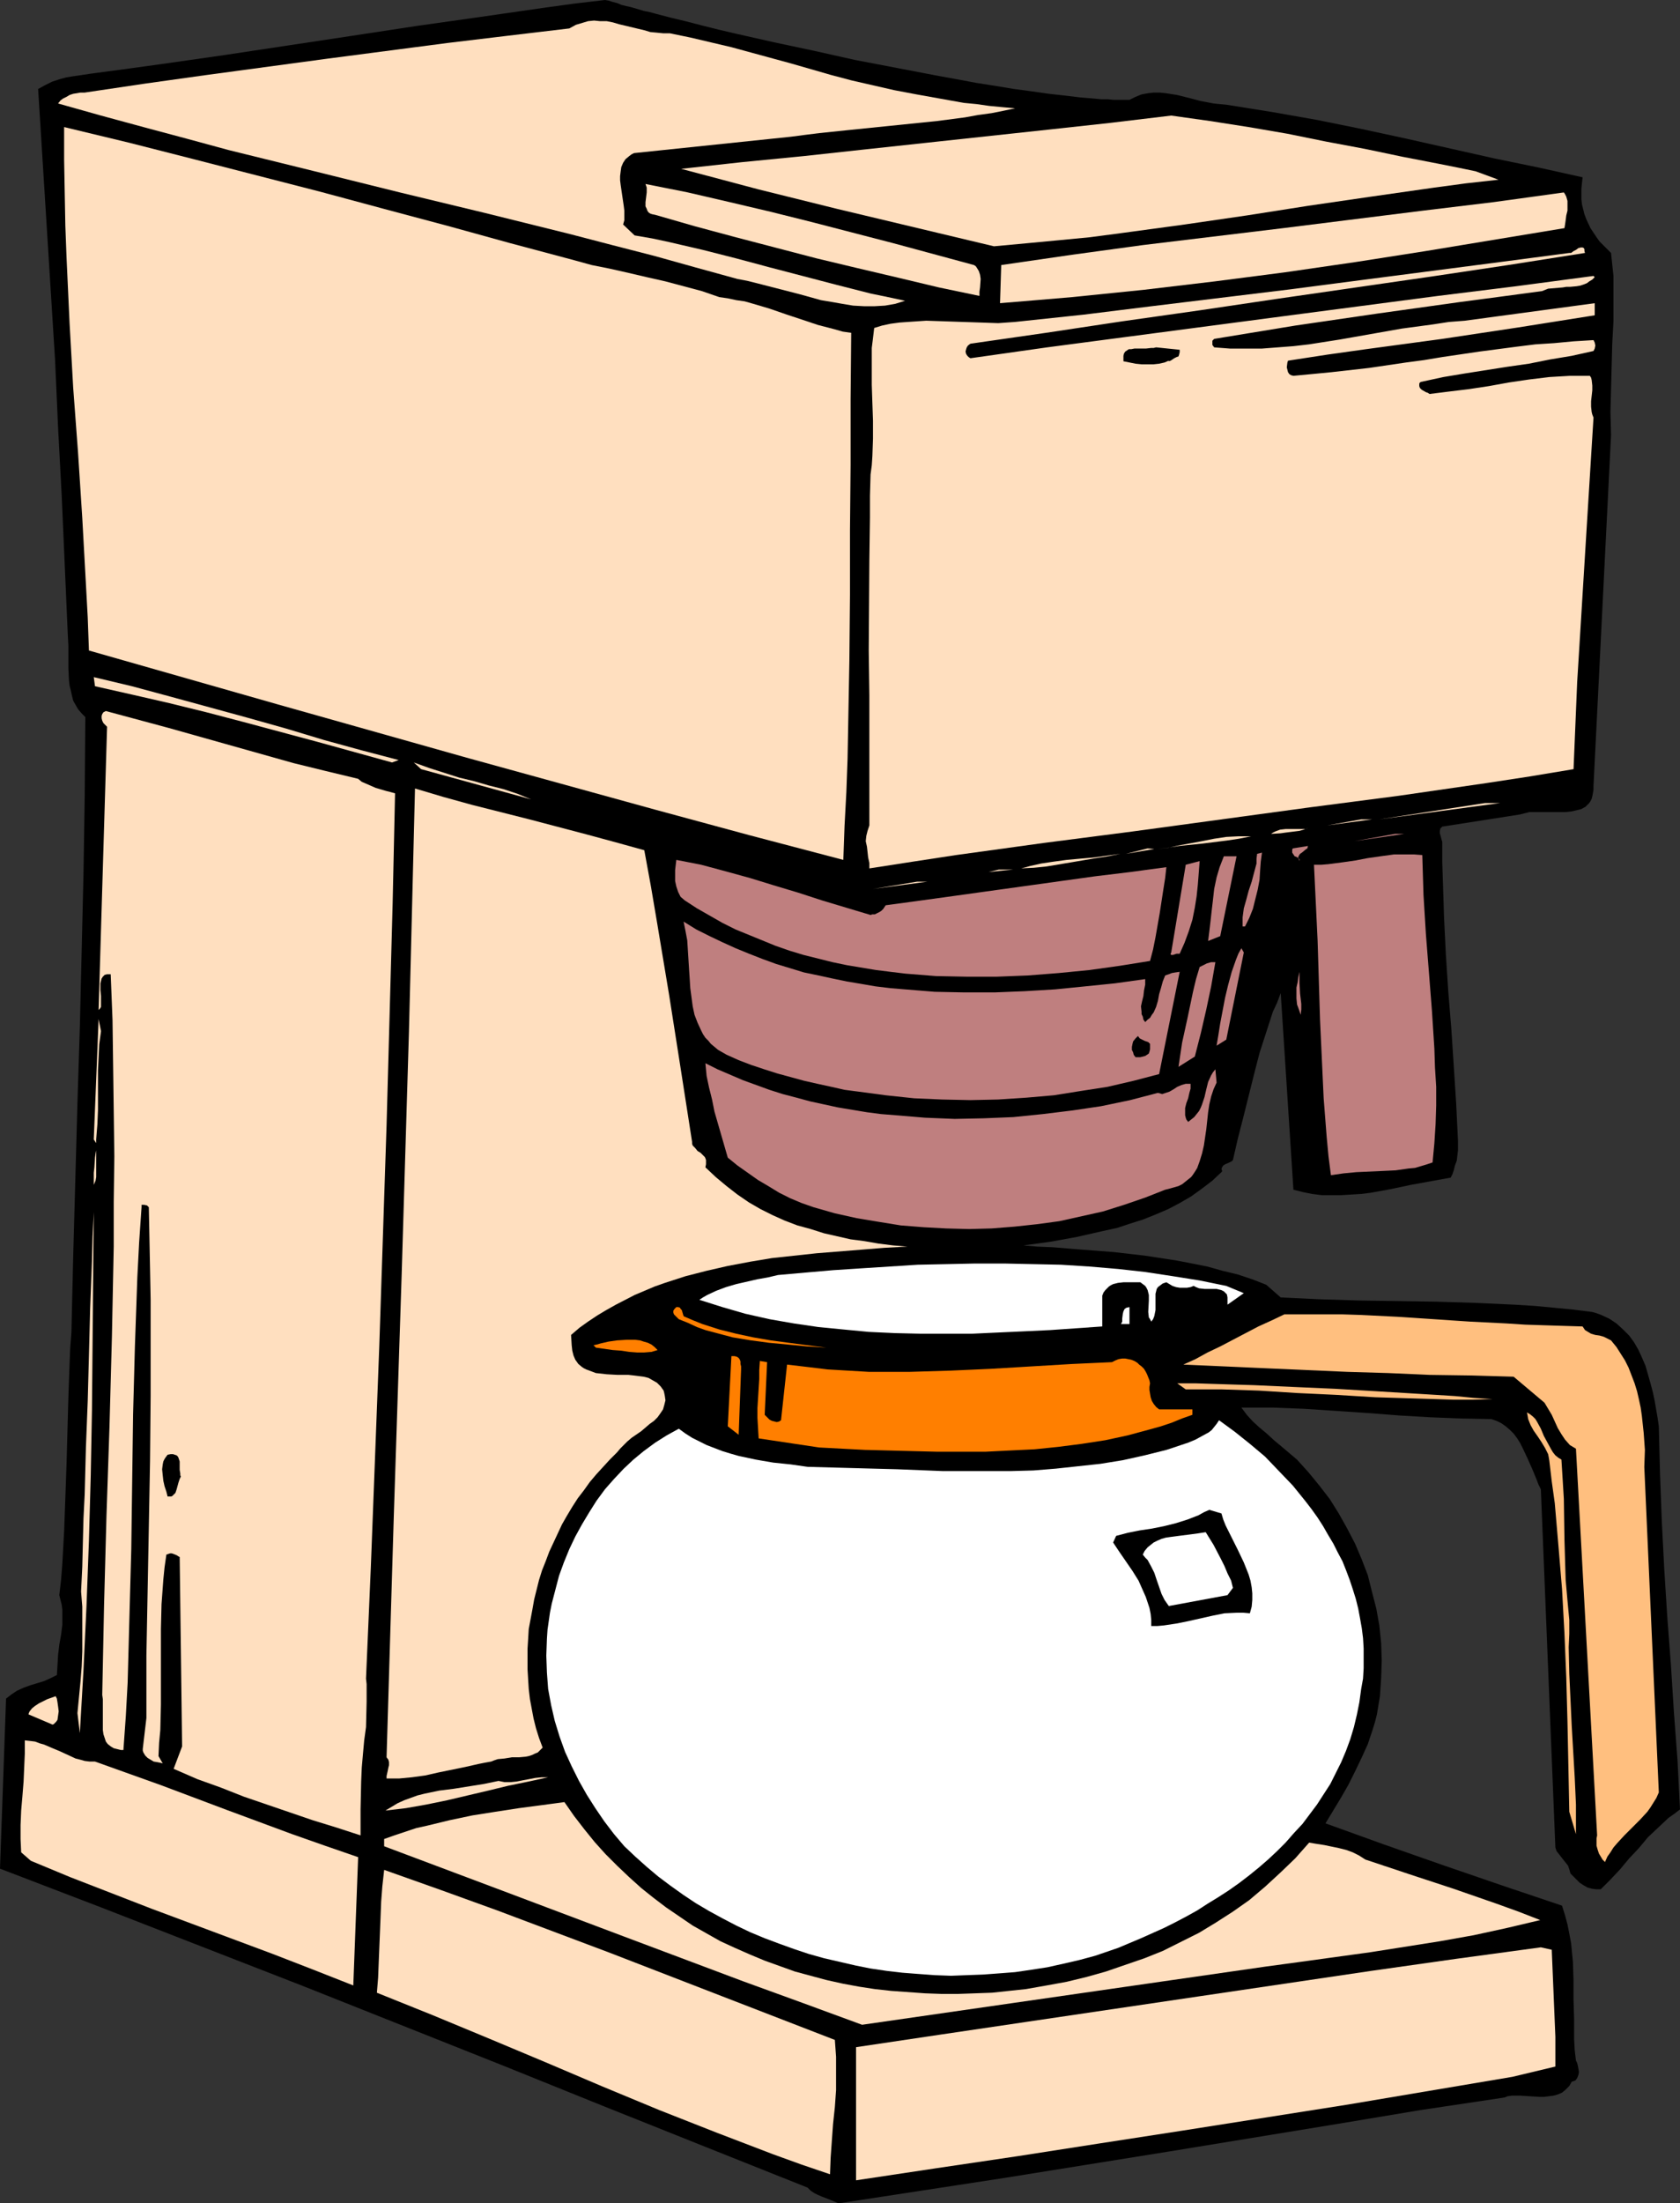 <?xml version="1.0" encoding="UTF-8" standalone="no"?>
<svg
   version="1.0"
   width="118.742mm"
   height="155.668mm"
   id="svg57"
   sodipodi:docname="Coffee Maker 23.wmf"
   xmlns:inkscape="http://www.inkscape.org/namespaces/inkscape"
   xmlns:sodipodi="http://sodipodi.sourceforge.net/DTD/sodipodi-0.dtd"
   xmlns="http://www.w3.org/2000/svg"
   xmlns:svg="http://www.w3.org/2000/svg">
  <rect width="100%" height="100%" fill="#333333" stroke="none"/>
  <sodipodi:namedview
     id="namedview57"
     pagecolor="#ffffff"
     bordercolor="#000000"
     borderopacity="0.25"
     inkscape:showpageshadow="2"
     inkscape:pageopacity="0.0"
     inkscape:pagecheckerboard="0"
     inkscape:deskcolor="#d1d1d1"
     inkscape:document-units="mm" />
  <defs
     id="defs1">
    <pattern
       id="WMFhbasepattern"
       patternUnits="userSpaceOnUse"
       width="6"
       height="6"
       x="0"
       y="0" />
  </defs>
  <path
     style="fill:#000000;fill-opacity:1;fill-rule:evenodd;stroke:none"
     d="m 301.724,26.663 1.616,-0.808 1.616,-0.646 1.778,-0.323 1.454,-0.162 h 1.616 l 1.616,0.162 3.071,0.485 3.232,0.808 3.071,0.808 3.394,0.646 1.616,0.162 1.778,0.162 12.121,1.939 11.959,2.101 11.959,2.424 11.959,2.585 23.757,5.333 11.797,2.424 11.636,2.585 -0.162,1.454 -0.162,1.616 v 1.293 1.454 l 0.162,1.454 0.323,1.293 0.323,1.293 0.485,1.293 1.131,2.424 1.616,2.424 0.808,1.131 0.97,0.97 2.101,2.101 0.323,3.07 0.323,3.07 v 5.979 6.14 l -0.323,5.979 -0.323,12.119 -0.162,6.14 0.162,6.14 -4.687,93.723 v 0.97 l -0.162,0.97 -0.162,0.808 -0.162,0.646 -0.323,0.646 -0.323,0.485 -0.485,0.485 -0.485,0.485 -1.131,0.646 -1.293,0.323 -1.454,0.323 -1.454,0.162 h -3.394 -1.616 -3.232 -1.454 l -1.293,0.323 -1.293,0.323 -20.686,3.232 -0.162,0.162 -0.323,0.323 -0.162,0.646 v 0.646 l 0.323,1.131 0.162,0.646 0.162,0.485 v 0.485 4.848 l 0.162,5.009 0.323,10.019 0.485,9.857 0.646,9.857 0.808,9.857 0.646,9.857 0.646,10.019 0.485,10.019 v 1.293 1.293 l -0.323,2.747 -0.485,1.293 -0.323,1.293 -0.323,0.97 -0.485,0.97 -5.333,0.97 -5.333,0.97 -5.333,1.131 -5.333,0.97 -2.586,0.323 -2.747,0.162 -2.586,0.162 h -2.586 -2.586 l -2.586,-0.323 -2.424,-0.485 -2.586,-0.646 -3.394,-52.517 -0.97,2.585 -1.131,2.424 -1.778,5.494 -1.778,5.494 -1.454,5.656 -2.909,11.635 -1.454,5.656 -1.293,5.656 -0.323,0.323 -0.646,0.323 -1.131,0.485 -0.485,0.323 -0.323,0.485 -0.162,0.485 0.162,0.323 v 0.323 l -2.586,2.424 -2.747,2.101 -2.909,2.101 -3.071,1.778 -3.071,1.616 -3.394,1.454 -3.232,1.293 -3.555,1.131 -3.394,1.131 -3.717,0.808 -3.555,0.808 -3.555,0.808 -7.111,1.293 -7.111,0.97 3.717,0.323 4.04,0.162 1.939,0.162 1.939,0.162 4.04,0.323 8.404,0.646 8.404,0.97 4.202,0.646 4.202,0.646 4.202,0.808 4.04,0.808 4.04,1.131 4.04,0.97 3.879,1.293 3.717,1.454 3.879,3.393 10.343,0.485 10.343,0.323 21.009,0.323 10.505,0.323 10.505,0.485 5.171,0.323 5.171,0.485 5.01,0.485 5.171,0.646 1.131,0.323 1.293,0.485 2.101,0.97 1.939,1.293 1.778,1.616 1.616,1.616 1.293,1.778 1.131,1.939 0.97,2.101 0.97,2.262 0.646,2.262 0.646,2.262 0.646,2.424 0.485,2.262 0.808,4.686 0.323,2.262 0.323,12.766 0.485,12.766 0.646,12.604 0.808,12.766 0.97,12.766 0.808,12.766 0.97,12.927 0.646,12.927 -1.454,1.131 -1.616,1.131 -2.747,2.585 -2.747,2.585 -2.424,2.909 -2.586,2.747 -2.424,2.909 -2.586,2.747 -2.586,2.585 h -1.293 l -1.131,-0.162 -1.131,-0.323 -1.131,-0.646 -0.97,-0.646 -0.808,-0.808 -1.616,-1.616 -0.323,-1.131 -0.323,-0.97 -0.646,-0.808 -0.646,-0.808 -1.131,-1.454 -0.646,-0.808 -0.323,-0.97 -3.879,-95.662 -0.646,-1.293 -0.485,-1.293 -1.131,-2.747 -0.646,-1.454 -0.646,-1.454 -1.293,-2.747 -0.646,-1.293 -0.808,-1.293 -0.97,-1.293 -0.97,-0.97 -1.131,-0.97 -1.131,-0.808 -1.293,-0.646 -1.454,-0.485 -8.08,-0.162 -8.242,-0.323 -8.242,-0.485 -8.404,-0.646 -16.969,-1.131 -8.404,-0.323 h -8.404 l 1.454,1.939 1.616,1.778 1.778,1.616 1.939,1.616 1.939,1.778 1.939,1.616 2.101,1.778 2.101,1.778 3.071,3.393 2.909,3.555 2.747,3.555 2.424,3.878 2.263,4.04 2.101,4.04 1.778,4.201 1.616,4.201 1.131,4.525 1.131,4.363 0.808,4.525 0.485,4.686 0.162,4.686 -0.162,4.686 -0.323,4.848 -0.808,4.848 -0.485,1.939 -0.646,2.101 -1.293,3.878 -1.616,3.555 -1.778,3.717 -1.778,3.555 -1.939,3.393 -4.202,6.948 15.676,5.656 15.676,5.494 15.999,5.494 15.838,5.333 0.808,2.585 0.646,2.424 0.485,2.424 0.485,2.585 0.485,5.009 0.162,5.009 v 5.009 l 0.162,5.333 v 5.333 l 0.162,2.909 0.323,2.747 0.323,0.646 0.162,0.646 0.162,0.808 0.162,0.97 -0.162,0.808 -0.323,0.808 -0.485,0.646 -0.485,0.162 -0.485,0.162 -0.646,1.131 -0.97,0.97 -0.97,0.808 -1.131,0.485 -1.131,0.323 -1.293,0.162 -1.293,0.162 h -1.131 l -2.586,-0.162 -2.586,-0.162 h -1.131 -1.131 l -1.131,0.162 -0.808,0.323 -22.625,3.393 -22.302,3.717 -44.443,7.272 -44.281,7.11 -22.14,3.393 -22.14,3.393 -2.263,-0.97 -2.101,-0.808 -1.131,-0.485 -0.97,-0.485 -0.97,-0.646 -0.808,-0.808 -27.15,-10.827 L 161.448,562.499 134.62,551.672 107.793,541.007 80.966,530.342 53.977,519.839 26.989,509.335 0,498.993 l 1.616,-45.407 1.454,-1.131 1.454,-0.97 1.778,-0.808 1.778,-0.646 3.717,-1.131 1.778,-0.808 1.616,-0.808 0.162,-2.585 0.162,-2.747 0.323,-2.747 0.485,-2.747 0.323,-2.585 v -2.747 -1.293 l -0.162,-1.293 -0.323,-1.293 -0.323,-1.293 0.485,-4.201 0.323,-4.201 0.485,-8.726 0.323,-8.888 0.323,-9.049 0.485,-17.775 0.323,-8.888 0.162,-4.201 0.323,-4.201 0.485,-20.522 1.131,-40.883 0.646,-20.36 0.485,-20.36 0.485,-20.522 0.323,-20.684 0.162,-21.007 -0.97,-0.97 -0.97,-1.131 -0.646,-1.131 -0.646,-1.131 -0.323,-1.293 -0.323,-1.454 -0.323,-1.293 -0.162,-1.454 -0.162,-3.07 v -3.07 -3.07 l -0.162,-3.07 -0.808,-18.421 -0.808,-18.421 -0.97,-18.26 -0.808,-18.098 -2.263,-36.196 -2.263,-36.196 1.778,-0.97 1.939,-0.97 1.939,-0.646 1.778,-0.485 1.939,-0.323 2.263,-0.323 2.101,-0.323 2.424,-0.323 8.404,-1.131 L 42.988,17.129 59.957,14.705 94.218,9.534 111.187,6.948 128.318,4.525 145.125,2.101 153.367,0.97 161.609,0 l 0.97,0.162 0.97,0.323 1.293,0.323 1.131,0.485 1.293,0.323 1.454,0.323 1.616,0.485 1.616,0.485 1.616,0.323 1.778,0.485 3.717,0.97 4.04,0.97 4.363,1.131 4.525,1.131 4.848,1.131 5.01,1.131 5.01,1.131 5.333,1.131 5.333,1.131 10.828,2.424 10.989,2.101 10.989,2.101 5.333,0.97 5.171,0.97 5.171,0.808 4.848,0.808 4.848,0.646 4.525,0.646 4.363,0.485 4.04,0.485 3.879,0.323 1.616,0.162 h 1.778 l 1.616,0.162 z"
     id="path1" />
  <path
     style="fill:#ffdfbf;fill-opacity:1;fill-rule:evenodd;stroke:none"
     d="m 271.18,28.925 -3.071,0.646 -3.232,0.646 -3.555,0.485 -3.555,0.646 -3.717,0.485 -3.717,0.485 -7.919,0.808 -7.919,0.808 -7.919,0.808 -7.757,0.808 -3.879,0.485 -3.717,0.485 -41.857,4.363 -0.646,0.323 -0.646,0.485 -0.97,0.808 -0.646,0.97 -0.485,1.131 -0.162,1.131 -0.162,1.293 v 1.131 l 0.162,1.293 0.808,5.494 0.162,1.293 v 1.293 1.293 l -0.323,1.131 3.071,2.909 4.687,0.808 4.525,0.97 9.05,2.101 8.889,2.262 9.05,2.424 17.939,4.686 8.889,2.262 4.687,0.97 4.525,0.97 -2.586,0.808 -2.747,0.485 -2.747,0.162 h -2.909 l -2.909,-0.162 -2.909,-0.485 -2.747,-0.485 -2.909,-0.485 -5.818,-1.616 -5.656,-1.454 -5.656,-1.454 -2.586,-0.646 -2.586,-0.485 -11.151,-3.07 -10.989,-3.07 -11.313,-2.909 -11.151,-2.909 -22.787,-5.656 -22.787,-5.494 -22.787,-5.656 L 61.088,40.075 49.776,37.004 38.301,33.934 26.989,30.864 15.514,27.632 l 0.646,-0.808 0.646,-0.485 0.97,-0.485 0.808,-0.485 0.97,-0.323 0.97,-0.162 0.97,-0.162 h 1.131 l 16.323,-2.424 16.161,-2.262 32.322,-4.363 32.16,-4.201 16.161,-1.939 16.323,-1.939 1.778,-0.97 1.616,-0.485 1.616,-0.485 1.616,-0.162 1.616,0.162 h 1.778 l 1.616,0.323 1.616,0.485 3.394,0.808 3.394,0.808 1.616,0.485 1.778,0.162 1.616,0.162 h 1.778 l 5.495,1.131 5.495,1.293 5.495,1.293 5.333,1.454 10.666,2.909 10.666,3.07 5.495,1.454 5.656,1.293 5.656,1.293 5.98,1.131 6.303,1.131 6.303,1.131 3.394,0.323 3.394,0.485 3.394,0.323 z"
     id="path2" />
  <path
     style="fill:#ffdfbf;fill-opacity:1;fill-rule:evenodd;stroke:none"
     d="m 394.165,45.73 6.141,2.262 -8.727,0.97 -8.404,1.131 -16.969,2.424 -16.646,2.424 -8.242,1.293 -8.242,1.293 -16.646,2.424 -16.646,2.262 -8.565,1.131 -8.404,0.808 -8.565,0.808 -8.727,0.808 -21.009,-5.009 -21.009,-5.009 -20.848,-5.171 -10.343,-2.747 -10.343,-2.747 16.161,-1.778 16.484,-1.616 16.323,-1.778 16.484,-1.778 32.968,-3.555 16.323,-1.778 16.161,-1.939 10.343,1.454 10.343,1.616 10.343,1.778 10.343,2.101 10.343,1.939 10.02,2.101 5.01,0.97 5.01,0.97 4.848,0.97 z"
     id="path3" />
  <path
     style="fill:#ffdfbf;fill-opacity:1;fill-rule:evenodd;stroke:none"
     d="m 153.367,69.484 4.687,1.293 4.848,0.97 5.01,1.131 4.848,1.131 5.01,1.131 4.848,1.293 4.848,1.293 4.687,1.616 2.263,0.323 2.263,0.485 2.263,0.323 2.263,0.646 4.363,1.293 4.202,1.454 4.363,1.454 4.363,1.454 4.363,1.131 2.263,0.646 2.263,0.323 -0.162,17.775 v 17.452 l -0.162,17.452 v 17.29 l -0.162,17.452 -0.323,17.613 -0.162,8.726 -0.323,8.888 -0.485,9.049 -0.323,9.049 -25.211,-6.625 -25.049,-6.787 -25.211,-6.948 -25.211,-6.948 L 74.179,188.092 23.757,173.71 23.433,164.823 22.949,155.935 21.979,138.322 20.848,120.87 19.555,103.58 18.585,86.29 17.777,68.838 17.454,60.273 17.292,51.548 17.131,42.66 v -8.726 l 17.454,4.201 17.131,4.363 16.969,4.363 16.969,4.363 16.807,4.525 16.969,4.525 16.969,4.686 z"
     id="path4" />
  <path
     style="fill:#ffdfbf;fill-opacity:1;fill-rule:evenodd;stroke:none"
     d="m 260.191,70.777 0.485,0.323 0.323,0.485 0.485,0.808 0.323,0.97 0.162,1.131 -0.162,2.262 -0.162,1.131 v 1.131 l -10.828,-2.262 -10.828,-2.585 -10.989,-2.585 -10.828,-2.585 -21.656,-5.656 -10.828,-2.909 -10.666,-3.07 -0.808,-0.162 -0.485,-0.162 -0.485,-0.323 -0.323,-0.485 -0.162,-0.485 -0.323,-0.646 v -1.131 l 0.323,-2.585 v -1.293 l -0.162,-0.485 -0.162,-0.485 11.313,2.262 11.151,2.585 10.989,2.585 10.989,2.747 21.817,5.656 z"
     id="path5" />
  <path
     style="fill:#ffdfbf;fill-opacity:1;fill-rule:evenodd;stroke:none"
     d="m 417.922,60.92 -18.585,3.07 -18.585,3.07 -18.585,2.909 -18.908,2.747 -18.747,2.424 -19.07,2.262 -9.535,0.97 -9.535,0.97 -9.535,0.808 -9.697,0.808 0.323,-10.18 18.908,-2.747 18.908,-2.585 18.747,-2.262 18.747,-2.262 37.493,-4.686 18.747,-2.262 18.747,-2.585 0.323,0.485 0.323,0.646 0.323,1.131 v 1.293 1.293 l -0.323,1.293 -0.162,1.293 -0.162,1.131 z"
     id="path6" />
  <path
     style="fill:#ffdfbf;fill-opacity:1;fill-rule:evenodd;stroke:none"
     d="m 423.416,67.545 -20.524,3.232 -20.524,3.07 -41.372,5.979 -20.686,3.07 -20.524,2.909 -20.363,3.07 -20.201,2.909 -0.646,0.485 -0.323,0.485 -0.162,0.485 -0.162,0.646 0.162,0.646 0.323,0.485 0.323,0.323 0.485,0.323 20.524,-2.909 20.848,-2.747 41.695,-5.494 41.857,-5.494 20.848,-2.585 20.686,-2.747 0.323,0.323 -0.646,0.646 -0.808,0.485 -0.646,0.485 -0.808,0.323 -0.97,0.323 -0.97,0.162 -1.778,0.162 h -0.97 l -0.97,0.162 -1.939,0.162 -1.939,0.162 -0.808,0.323 -0.808,0.323 -10.828,1.454 -10.989,1.454 -21.979,3.07 -22.14,3.232 -10.828,1.778 -10.828,1.778 -0.162,0.162 -0.323,0.323 v 0.485 0.646 l 0.485,0.646 4.202,0.323 h 4.363 4.202 l 4.202,-0.323 4.202,-0.323 4.202,-0.485 8.242,-1.293 8.242,-1.454 8.242,-1.454 8.404,-1.131 4.202,-0.646 4.202,-0.323 34.746,-4.686 v 3.232 l -10.181,1.616 -10.181,1.616 -20.363,3.07 -20.363,2.747 -10.343,1.454 -10.505,1.616 -0.162,0.485 -0.162,1.293 0.162,0.646 0.162,0.646 0.323,0.485 0.485,0.323 0.646,0.162 5.171,-0.485 5.01,-0.485 10.02,-1.131 9.858,-1.454 4.848,-0.646 4.848,-0.808 9.858,-1.454 9.858,-1.293 5.171,-0.646 5.01,-0.323 5.171,-0.485 5.333,-0.323 0.162,0.323 0.162,0.323 0.162,0.808 -0.162,0.808 -0.162,0.323 -0.162,0.323 -5.818,1.293 -5.818,0.97 -5.656,1.131 -5.656,0.808 -11.313,1.778 -5.818,0.97 -5.98,1.293 -0.323,0.162 -0.162,0.323 v 0.646 l 0.162,0.485 0.485,0.485 1.131,0.646 0.485,0.162 0.485,0.323 5.171,-0.646 5.333,-0.646 5.333,-0.808 5.333,-0.97 5.495,-0.808 5.333,-0.646 5.495,-0.323 h 2.586 2.747 l 0.323,0.485 0.162,0.646 0.162,1.454 v 1.293 l -0.162,1.454 -0.162,1.454 v 1.454 l 0.162,1.454 0.162,0.646 0.323,0.808 -1.454,23.431 -1.454,23.592 -1.454,23.592 -0.485,11.635 -0.485,11.635 -11.636,1.939 -11.636,1.778 -23.433,3.393 -23.595,3.07 -47.513,6.464 -23.757,3.07 -23.433,3.232 -11.636,1.778 -11.474,1.778 v -1.454 l -0.323,-1.454 -0.323,-2.909 -0.323,-1.454 0.162,-1.454 0.323,-1.293 0.485,-1.454 V 209.099 197.626 185.668 l -0.162,-11.958 0.162,-23.915 0.162,-11.635 v -5.817 l 0.162,-5.656 0.323,-2.424 0.162,-2.424 0.162,-4.686 v -4.848 l -0.162,-4.686 -0.162,-4.848 v -4.848 -5.009 l 0.323,-2.585 0.323,-2.747 2.101,-0.646 2.263,-0.485 2.424,-0.323 2.263,-0.162 2.424,-0.162 2.424,-0.162 4.848,0.162 4.848,0.162 4.848,0.162 4.687,0.162 2.263,-0.162 2.263,-0.162 18.262,-1.939 18.262,-2.262 18.585,-2.262 18.585,-2.262 18.585,-2.424 37.332,-4.848 18.423,-2.424 h 0.485 l 0.646,-0.485 0.323,-0.162 0.323,-0.162 0.646,-0.485 0.646,-0.162 h 0.162 0.323 l 0.323,0.162 0.162,0.323 v 0.485 z"
     id="path7" />
  <path
     style="fill:#000000;fill-opacity:1;fill-rule:evenodd;stroke:none"
     d="m 315.138,93.4 v 0.323 0.323 l -0.162,0.646 -0.162,0.485 -0.485,0.162 -0.646,0.323 -0.485,0.323 -0.485,0.323 -0.485,0.162 v -0.162 l -1.131,0.485 -1.454,0.323 -1.454,0.162 h -1.454 -1.778 l -1.616,-0.162 -1.616,-0.323 -1.616,-0.323 v -0.808 -0.646 l 0.162,-0.646 0.323,-0.485 0.485,-0.323 0.485,-0.323 h 0.646 l 0.808,-0.162 h 1.616 1.454 l 1.454,-0.162 h 0.646 l 0.646,-0.162 z"
     id="path8" />
  <path
     style="fill:#ffdfbf;fill-opacity:1;fill-rule:evenodd;stroke:none"
     d="m 106.501,202.958 -1.778,0.646 -19.878,-5.494 -19.878,-5.333 -9.858,-2.585 -9.858,-2.424 -9.858,-2.262 -10.02,-2.262 -0.323,-2.424 10.181,2.424 10.181,2.747 20.686,5.656 10.343,2.909 10.181,3.07 10.02,2.747 z"
     id="path9" />
  <path
     style="fill:#ffdfbf;fill-opacity:1;fill-rule:evenodd;stroke:none"
     d="m 95.673,207.968 0.97,0.808 1.131,0.485 2.586,1.131 2.747,0.808 1.293,0.323 1.131,0.323 -0.646,29.571 -0.808,29.571 -0.808,29.41 -0.97,29.41 -0.97,29.41 -1.131,29.571 -1.131,29.571 -1.293,29.894 0.162,1.454 v 1.616 3.07 l -0.162,6.787 -0.485,3.555 -0.323,3.555 -0.323,3.717 -0.162,3.717 -0.162,7.433 v 6.948 l -6.464,-2.101 -6.303,-1.939 -12.282,-4.201 -6.141,-2.101 -6.141,-2.424 -6.303,-2.262 -6.303,-2.747 2.263,-5.979 -0.646,-50.578 -0.323,-0.162 -0.485,-0.323 -0.808,-0.323 -0.485,-0.162 h -0.485 l -0.485,0.162 -0.485,0.162 -0.485,3.393 -0.323,3.232 -0.485,6.625 -0.162,6.625 v 20.199 l -0.162,6.787 -0.323,3.393 -0.162,3.555 1.131,1.939 -0.646,-0.162 -0.808,-0.162 -0.97,-0.162 -0.808,-0.485 -0.808,-0.485 -0.646,-0.646 -0.485,-0.808 -0.162,-0.485 v -0.485 l 0.97,-8.241 v -8.403 -8.241 l 0.162,-8.564 0.162,-8.564 0.323,-17.29 0.323,-17.452 0.162,-17.452 v -8.726 -8.564 -8.403 l -0.162,-8.403 -0.162,-8.241 -0.162,-8.08 -0.162,-0.162 -0.323,-0.323 -0.808,-0.162 h -0.323 -0.323 v 0.323 0.323 l -0.646,9.372 -0.485,9.372 -0.323,9.211 -0.323,9.211 -0.485,18.098 -0.485,36.035 -0.485,17.775 -0.485,17.937 -0.485,8.888 -0.646,9.049 H 32.322 l -0.646,-0.162 -1.293,-0.323 -0.808,-0.485 -0.808,-0.646 -0.485,-0.646 -0.323,-0.97 -0.323,-0.97 -0.162,-1.131 v -2.262 -2.585 -2.262 -1.131 l -0.162,-1.131 0.485,-23.915 0.646,-23.915 0.808,-23.915 0.646,-23.915 0.485,-24.077 V 320.92 L 30.544,308.801 30.383,296.681 30.221,284.562 30.059,272.443 29.574,260.162 h -0.97 l -0.646,0.162 -0.485,0.485 -0.323,0.485 -0.162,0.646 -0.162,0.646 v 1.778 l 0.162,1.616 v 0.808 1.454 0.646 l -0.323,0.485 -0.323,0.323 2.263,-75.625 -0.485,-0.485 -0.485,-0.485 -0.323,-0.646 -0.162,-0.646 v -0.646 l 0.162,-0.485 0.323,-0.485 0.646,-0.323 8.404,2.262 8.404,2.262 16.646,4.686 16.646,4.686 8.565,2.101 z"
     id="path10" />
  <path
     style="fill:#ffdfbf;fill-opacity:1;fill-rule:evenodd;stroke:none"
     d="m 141.893,213.462 -29.413,-8.08 -1.939,-1.778 4.04,1.454 4.04,1.293 4.04,1.293 4.04,0.97 3.879,1.131 3.879,0.97 3.879,1.293 z"
     id="path11" />
  <path
     style="fill:#ffdfbf;fill-opacity:1;fill-rule:evenodd;stroke:none"
     d="m 172.114,227.036 1.778,9.695 1.616,9.534 3.232,19.391 3.071,19.553 3.071,19.714 v 0.485 l 0.162,0.485 0.646,0.646 0.646,0.808 0.808,0.485 0.808,0.808 0.323,0.323 0.162,0.323 0.162,0.485 v 0.646 0.485 l -0.162,0.808 2.747,2.585 2.909,2.424 2.909,2.262 3.071,2.101 3.071,1.778 3.232,1.616 3.232,1.454 3.394,1.293 3.555,0.97 3.555,1.131 3.555,0.808 3.555,0.808 3.717,0.485 3.717,0.646 3.879,0.485 3.879,0.323 -6.141,0.323 -5.98,0.485 -12.121,0.97 -5.98,0.646 -5.98,0.646 -5.818,0.97 -5.98,1.131 -5.656,1.293 -5.656,1.454 -5.495,1.778 -2.747,0.97 -5.333,2.262 -5.01,2.585 -2.586,1.454 -2.424,1.454 -2.424,1.616 -2.263,1.616 -2.263,1.939 0.162,2.747 0.162,1.454 0.323,1.293 0.485,1.131 0.808,1.131 0.97,0.808 0.485,0.323 0.646,0.323 1.293,0.485 1.293,0.485 1.454,0.162 1.454,0.162 2.909,0.162 h 2.909 l 1.454,0.162 1.293,0.162 1.293,0.162 1.293,0.323 1.131,0.646 1.131,0.646 0.97,0.97 0.808,1.131 0.162,0.646 0.162,0.808 0.162,1.131 -0.323,1.293 -0.323,1.131 -0.646,0.97 -0.808,1.131 -0.97,0.97 -1.131,0.808 -2.263,1.939 -2.586,1.778 -1.131,0.97 -0.97,0.97 -0.97,0.97 -0.808,0.97 -1.939,1.939 -1.778,1.939 -1.778,1.939 -1.778,2.101 -1.616,2.262 -1.616,2.101 -1.454,2.262 -1.454,2.424 -1.293,2.262 -1.131,2.424 -1.131,2.424 -1.131,2.424 -0.97,2.585 -0.97,2.424 -0.808,2.585 -0.646,2.585 -0.646,2.585 -0.485,2.747 -0.485,2.585 -0.485,2.585 -0.162,2.747 -0.162,2.585 v 2.747 2.585 l 0.162,2.747 0.162,2.585 0.323,2.747 0.485,2.585 0.485,2.585 0.646,2.585 0.808,2.585 0.97,2.585 -0.646,0.646 -0.646,0.646 -0.808,0.323 -0.646,0.323 -0.97,0.323 -0.808,0.162 -1.778,0.162 h -0.97 -0.97 l -1.939,0.323 -1.778,0.162 -0.97,0.323 -0.808,0.323 -1.778,0.323 -1.616,0.323 -3.555,0.808 -7.111,1.454 -3.555,0.808 -3.555,0.485 -3.394,0.323 h -3.394 v -0.646 l 0.323,-1.454 0.162,-0.808 0.162,-0.646 v -0.808 l -0.162,-0.646 -0.485,-0.646 0.97,-32.48 0.97,-32.157 2.101,-64.475 1.939,-64.636 0.808,-32.318 0.808,-32.641 7.596,2.262 7.596,2.101 15.353,3.878 15.353,4.04 7.757,2.101 z"
     id="path12" />
  <path
     style="fill:#ffdfbf;fill-opacity:1;fill-rule:evenodd;stroke:none"
     d="m 368.469,218.794 28.282,-4.363 h 4.04 z"
     id="path13" />
  <path
     style="fill:#ffdfbf;fill-opacity:1;fill-rule:evenodd;stroke:none"
     d="m 354.571,220.41 9.05,-1.616 h 2.909 z"
     id="path14" />
  <path
     style="fill:#ffdfbf;fill-opacity:1;fill-rule:evenodd;stroke:none"
     d="m 349.399,221.057 -1.131,0.485 -1.131,0.323 -2.586,0.323 -1.293,0.162 -1.131,0.162 -2.586,0.162 0.485,-0.323 0.646,-0.323 1.293,-0.485 1.454,-0.162 h 1.454 1.454 1.293 0.97 l 0.485,-0.162 z"
     id="path15" />
  <path
     style="fill:#bf7f7f;fill-opacity:1;fill-rule:evenodd;stroke:none"
     d="m 361.843,224.612 10.828,-1.939 h 2.424 z"
     id="path16" />
  <path
     style="fill:#ffdfbf;fill-opacity:1;fill-rule:evenodd;stroke:none"
     d="m 334.208,223.319 -3.232,0.646 -3.232,0.485 -6.464,0.808 -6.303,0.646 -3.071,0.485 -2.909,0.323 3.071,-0.323 2.909,-0.646 6.141,-1.131 3.232,-0.646 3.232,-0.485 3.232,-0.162 z"
     id="path17" />
  <path
     style="fill:#bf7f7f;fill-opacity:1;fill-rule:evenodd;stroke:none"
     d="m 347.137,229.944 v -0.485 l -0.323,-0.323 -0.485,-0.323 -0.485,-0.162 -0.323,-0.485 -0.323,-0.485 v -0.485 -0.323 l 0.162,-0.323 4.04,-0.646 -0.162,0.646 -0.485,0.323 -0.97,0.808 -0.485,0.323 -0.323,0.485 -0.162,0.323 v 0.323 l 0.162,0.323 z"
     id="path18" />
  <path
     style="fill:#ffdfbf;fill-opacity:1;fill-rule:evenodd;stroke:none"
     d="m 300.755,228.005 5.818,-1.454 1.778,0.162 z"
     id="path19" />
  <path
     style="fill:#bf7f7f;fill-opacity:1;fill-rule:evenodd;stroke:none"
     d="m 332.592,247.396 h -0.646 v -1.131 -1.293 l 0.323,-2.424 0.646,-2.262 0.646,-2.424 0.808,-2.424 0.646,-2.424 0.646,-2.424 v -1.293 l 0.162,-1.293 1.293,-0.323 -0.323,2.424 -0.162,2.262 -0.162,2.585 -0.485,2.585 -0.646,2.585 -0.646,2.585 -0.97,2.424 z"
     id="path20" />
  <path
     style="fill:#ffdfbf;fill-opacity:1;fill-rule:evenodd;stroke:none"
     d="m 299.3,228.005 -3.232,0.646 -3.232,0.485 -6.626,1.131 -6.788,1.131 -3.232,0.323 -3.394,0.162 1.293,-0.323 1.131,-0.323 1.454,-0.323 1.454,-0.323 3.232,-0.485 3.555,-0.485 3.555,-0.323 3.717,-0.323 3.555,-0.485 z"
     id="path21" />
  <path
     style="fill:#bf7f7f;fill-opacity:1;fill-rule:evenodd;stroke:none"
     d="m 379.943,228.328 0.162,5.333 0.162,5.332 0.646,10.503 0.808,10.18 0.808,10.342 0.646,10.019 0.162,5.009 0.323,5.171 v 5.009 l -0.162,5.009 -0.323,5.009 -0.485,5.171 -1.454,0.485 -1.616,0.485 -1.616,0.485 -1.778,0.162 -3.394,0.485 -3.394,0.162 -3.555,0.162 -3.555,0.162 -3.394,0.323 -3.394,0.485 -0.646,-5.009 -0.485,-5.171 -0.808,-10.342 -0.485,-10.503 -0.485,-10.503 -0.646,-21.007 -0.485,-10.18 -0.485,-10.18 h 1.939 l 1.939,-0.162 3.717,-0.485 3.394,-0.485 3.394,-0.646 3.394,-0.485 3.555,-0.485 h 1.778 1.778 1.939 z"
     id="path22" />
  <path
     style="fill:#bf7f7f;fill-opacity:1;fill-rule:evenodd;stroke:none"
     d="m 325.966,249.981 -3.232,1.293 0.323,-2.585 0.323,-2.747 0.323,-2.909 0.323,-2.747 0.323,-2.909 0.646,-3.07 0.808,-2.747 1.131,-2.909 h 3.394 z"
     id="path23" />
  <path
     style="fill:#bf7f7f;fill-opacity:1;fill-rule:evenodd;stroke:none"
     d="m 232.556,244.326 0.485,-0.162 h 0.646 l 0.646,-0.323 0.646,-0.323 0.485,-0.323 0.485,-0.485 0.323,-0.485 0.323,-0.485 9.535,-1.293 9.373,-1.293 18.585,-2.585 18.585,-2.585 9.373,-1.131 9.535,-1.293 -0.323,2.909 -0.485,3.07 -0.97,6.302 -1.131,6.464 -0.646,3.232 -0.808,3.07 -8.08,1.293 -8.08,1.131 -8.242,0.808 -8.242,0.646 -8.242,0.323 h -8.242 l -8.08,-0.162 -4.04,-0.323 -4.04,-0.323 -4.04,-0.485 -3.879,-0.485 -3.879,-0.646 -3.879,-0.646 -3.879,-0.808 -3.879,-0.97 -3.879,-0.97 -3.717,-1.131 -3.717,-1.293 -3.555,-1.454 -3.555,-1.454 -3.555,-1.454 -3.555,-1.778 -3.394,-1.939 -3.394,-1.939 -3.232,-2.101 -1.131,-0.97 -0.646,-1.293 -0.485,-1.454 -0.323,-1.454 v -1.454 -1.454 l 0.162,-1.454 0.162,-1.293 6.626,1.293 6.626,1.778 6.464,1.778 6.303,1.939 6.464,1.939 6.464,2.101 6.464,1.939 z"
     id="path24" />
  <path
     style="fill:#bf7f7f;fill-opacity:1;fill-rule:evenodd;stroke:none"
     d="m 315.138,254.668 h -0.485 -0.323 l -0.97,0.323 h -0.323 -0.162 l -0.162,-0.162 v -0.162 l 0.162,-0.323 3.879,-23.431 3.717,-0.97 -0.485,6.302 -0.323,3.07 -0.485,3.07 -0.646,3.232 -0.97,3.07 -1.131,3.07 z"
     id="path25" />
  <path
     style="fill:#ffdfbf;fill-opacity:1;fill-rule:evenodd;stroke:none"
     d="m 264.07,232.853 2.747,-0.646 h 3.879 z"
     id="path26" />
  <path
     style="fill:#ffdfbf;fill-opacity:1;fill-rule:evenodd;stroke:none"
     d="m 233.202,237.377 11.797,-1.939 h 2.747 z"
     id="path27" />
  <path
     style="fill:#bf7f7f;fill-opacity:1;fill-rule:evenodd;stroke:none"
     d="m 305.926,261.454 v 1.454 l -0.323,1.616 -0.162,1.454 -0.323,1.293 -0.323,1.454 0.162,1.454 v 0.646 l 0.323,0.646 0.162,0.808 0.485,0.646 0.646,-0.646 0.646,-0.485 0.485,-0.808 0.485,-0.646 0.646,-1.454 0.485,-1.616 0.323,-1.778 0.485,-1.616 0.485,-1.778 0.646,-1.616 0.97,-0.323 0.808,-0.323 0.97,-0.162 1.131,-0.162 -5.495,27.309 -6.788,1.778 -6.949,1.616 -7.272,1.131 -7.111,1.131 -7.434,0.646 -7.434,0.485 -7.434,0.162 -7.596,-0.162 -7.434,-0.323 -7.596,-0.808 -7.272,-0.97 -3.717,-0.485 -3.555,-0.808 -3.717,-0.808 -3.555,-0.808 -3.555,-0.97 -3.555,-0.97 -3.555,-1.131 -3.394,-1.131 -3.394,-1.293 -3.232,-1.454 -1.131,-0.646 -1.131,-0.646 -0.97,-0.808 -0.97,-0.808 -0.646,-0.808 -0.808,-0.808 -0.646,-0.97 -0.485,-0.97 -0.97,-2.101 -0.808,-2.101 -0.485,-2.262 -0.323,-2.424 -0.323,-2.424 -0.162,-2.585 -0.162,-2.424 -0.162,-2.585 -0.323,-5.171 -0.485,-2.585 -0.485,-2.424 3.394,2.101 3.555,1.778 3.394,1.616 3.555,1.616 3.555,1.454 3.717,1.454 3.555,1.293 3.717,1.131 3.717,1.131 3.879,0.808 3.717,0.808 3.879,0.808 3.879,0.646 3.717,0.646 4.04,0.485 3.879,0.323 7.919,0.646 7.919,0.162 h 8.08 l 8.08,-0.323 8.08,-0.485 8.08,-0.808 7.919,-0.808 z"
     id="path28" />
  <path
     style="fill:#bf7f7f;fill-opacity:1;fill-rule:evenodd;stroke:none"
     d="m 327.582,277.614 -2.586,1.616 0.485,-2.909 0.485,-3.07 0.646,-3.393 0.646,-3.393 0.808,-3.393 0.97,-3.555 1.131,-3.232 0.646,-1.616 0.808,-1.454 0.646,1.131 z"
     id="path29" />
  <path
     style="fill:#bf7f7f;fill-opacity:1;fill-rule:evenodd;stroke:none"
     d="m 324.673,256.93 -1.131,6.464 -1.293,6.14 -1.454,6.302 -1.616,6.302 -4.363,2.747 0.485,-3.232 0.485,-3.232 1.454,-6.625 1.454,-6.948 0.808,-3.393 0.97,-3.232 1.939,-0.97 1.131,-0.323 h 0.485 z"
     id="path30" />
  <path
     style="fill:#bf7f7f;fill-opacity:1;fill-rule:evenodd;stroke:none"
     d="m 347.46,270.988 -0.485,-1.454 -0.485,-1.293 -0.162,-1.616 v -1.454 -1.454 l 0.323,-1.454 0.162,-1.293 0.323,-1.454 v 1.454 1.454 l 0.162,2.909 0.323,2.747 v 1.454 z"
     id="path31" />
  <path
     style="fill:#bf7f7f;fill-opacity:1;fill-rule:evenodd;stroke:none"
     d="m 347.137,271.958 1.293,11.311 z"
     id="path32" />
  <path
     style="fill:#ffdfbf;fill-opacity:1;fill-rule:evenodd;stroke:none"
     d="m 26.989,275.351 -0.485,3.555 -0.162,3.555 -0.162,3.393 v 3.393 7.11 l -0.162,3.878 -0.162,1.939 -0.162,2.101 v 0.97 l -0.646,-0.97 1.293,-32.157 z"
     id="path33" />
  <path
     style="fill:#000000;fill-opacity:1;fill-rule:evenodd;stroke:none"
     d="m 307.219,280.199 -0.162,0.646 -0.162,0.485 -0.485,0.323 -0.485,0.323 -0.646,0.162 -0.646,0.162 h -1.293 l -0.485,-0.646 -0.162,-0.646 -0.323,-0.646 v -0.808 l 0.162,-0.808 0.162,-0.646 0.646,-0.808 0.646,-0.646 0.485,0.646 0.646,0.323 0.323,0.162 0.323,0.162 0.485,0.162 0.485,0.162 0.485,0.485 v 0.162 0.808 z"
     id="path34" />
  <path
     style="fill:#bf7f7f;fill-opacity:1;fill-rule:evenodd;stroke:none"
     d="m 309.32,291.834 0.646,0.162 0.485,0.162 0.97,-0.323 0.97,-0.323 1.131,-0.646 0.97,-0.646 1.131,-0.485 1.131,-0.323 h 0.646 0.646 v 1.293 l -0.323,1.131 -0.323,1.454 -0.485,1.293 -0.323,1.293 v 1.293 0.646 l 0.162,0.646 0.162,0.485 0.485,0.646 0.808,-0.646 0.808,-0.646 0.646,-0.808 0.646,-0.808 0.485,-0.97 0.323,-0.808 0.646,-1.939 0.485,-2.101 0.485,-1.939 0.808,-1.778 0.485,-0.808 0.646,-0.808 0.323,3.555 -0.808,1.778 -0.646,1.939 -0.485,2.101 -0.323,2.101 -0.485,4.525 -0.646,4.363 -0.485,2.101 -0.646,2.101 -0.646,1.778 -0.485,0.808 -0.646,0.97 -0.485,0.646 -0.808,0.646 -0.808,0.646 -0.808,0.646 -0.97,0.485 -1.131,0.323 -1.131,0.323 -1.293,0.323 -5.333,2.101 -5.656,1.939 -5.656,1.778 -5.818,1.293 -5.818,1.293 -5.98,0.808 -5.98,0.646 -6.141,0.485 -5.98,0.162 -6.141,-0.162 -5.98,-0.323 -6.141,-0.485 -5.98,-0.97 -5.818,-0.97 -5.818,-1.293 -5.656,-1.616 -3.232,-1.131 -3.071,-1.293 -2.909,-1.454 -2.909,-1.778 -2.747,-1.616 -2.747,-1.939 -2.747,-1.939 -2.586,-2.101 -3.555,-12.281 -0.646,-3.232 -0.808,-3.232 -0.646,-3.07 -0.323,-3.393 3.232,1.616 3.394,1.454 3.394,1.454 3.555,1.293 3.555,1.293 3.555,1.131 3.717,0.97 3.555,0.97 3.717,0.808 3.717,0.808 3.879,0.646 3.879,0.646 3.717,0.485 4.04,0.323 3.879,0.323 3.879,0.323 7.919,0.323 7.757,-0.162 7.919,-0.323 7.919,-0.808 7.919,-0.97 7.596,-1.131 7.757,-1.616 z"
     id="path35" />
  <path
     style="fill:#bf7f7f;fill-opacity:1;fill-rule:evenodd;stroke:none"
     d="m 347.783,285.208 0.646,5.494 z"
     id="path36" />
  <path
     style="fill:#ffdfbf;fill-opacity:1;fill-rule:evenodd;stroke:none"
     d="m 25.049,316.395 v -0.97 -0.97 -1.293 l 0.162,-1.454 0.162,-2.585 0.162,-1.131 0.162,-0.808 v 1.293 1.293 1.293 0.97 1.131 1.131 l -0.162,0.97 z"
     id="path37" />
  <path
     style="fill:#ffdfbf;fill-opacity:1;fill-rule:evenodd;stroke:none"
     d="m 21.332,462.797 -0.646,-5.332 0.808,-8.403 0.323,-4.04 0.162,-4.04 v -4.04 -4.04 -3.878 l -0.323,-4.04 0.323,-6.625 0.162,-6.625 0.162,-6.302 0.323,-6.464 0.323,-12.443 0.485,-12.443 0.323,-12.281 0.323,-12.443 0.485,-12.766 0.162,-6.464 0.323,-6.464 -0.323,35.227 -0.162,17.613 -0.323,17.452 -0.485,17.452 -0.646,17.29 -0.808,17.29 -0.485,8.403 z"
     id="path38" />
  <path
     style="fill:#ffffff;fill-opacity:1;fill-rule:evenodd;stroke:none"
     d="m 332.269,345.32 -4.363,3.07 v -0.97 -0.97 l -0.162,-0.808 -0.485,-0.485 -0.323,-0.323 -0.646,-0.323 -0.646,-0.162 -0.646,-0.162 h -1.616 -1.616 l -1.454,-0.162 -0.808,-0.323 -0.646,-0.323 -0.808,0.323 -0.97,0.162 h -0.97 -0.97 l -0.97,-0.162 -0.97,-0.323 -0.808,-0.485 -0.808,-0.485 -0.97,0.323 -0.646,0.485 -0.646,0.485 -0.323,0.485 -0.162,0.646 -0.162,0.646 v 1.293 0.808 2.262 l -0.162,0.808 -0.162,0.808 -0.323,0.808 -0.485,0.646 -0.323,-0.646 -0.323,-0.485 -0.162,-1.454 0.162,-3.07 v -1.454 l -0.162,-0.646 -0.162,-0.646 -0.323,-0.646 -0.323,-0.485 -0.646,-0.485 -0.646,-0.485 h -3.071 -1.454 l -1.454,0.162 -1.293,0.323 -0.646,0.323 -0.485,0.323 -0.485,0.485 -0.485,0.485 -0.485,0.646 -0.323,0.808 v 8.241 l -13.898,0.97 -6.788,0.323 -7.111,0.323 -6.949,0.323 h -6.949 -6.949 l -6.788,-0.162 -6.949,-0.323 -6.788,-0.646 -6.626,-0.646 -6.626,-0.97 -6.464,-1.131 -6.464,-1.454 -6.141,-1.778 -6.141,-1.939 0.97,-0.646 1.131,-0.646 2.424,-1.131 2.586,-0.97 2.747,-0.808 5.656,-1.293 2.747,-0.485 2.747,-0.646 7.272,-0.646 7.434,-0.646 7.434,-0.485 7.596,-0.485 7.596,-0.485 7.757,-0.162 7.596,-0.162 h 7.757 l 7.596,0.162 7.596,0.162 7.596,0.485 7.596,0.646 7.272,0.808 7.434,1.131 7.111,1.131 7.111,1.454 z"
     id="path39" />
  <path
     style="fill:#ff7f00;fill-opacity:1;fill-rule:evenodd;stroke:none"
     d="m 182.942,351.622 2.263,0.97 2.424,0.97 4.525,1.454 4.525,1.131 4.525,0.97 4.687,0.808 4.848,0.646 4.848,0.646 5.171,0.646 -5.171,-0.323 -5.01,-0.485 -5.171,-0.485 -4.848,-0.646 -4.848,-0.808 -2.424,-0.646 -2.424,-0.646 -2.424,-0.646 -2.263,-0.808 -2.424,-1.131 -2.424,-0.97 -0.646,-0.646 -0.646,-0.646 -0.162,-0.485 v -0.485 l 0.323,-0.485 0.485,-0.485 h 0.485 l 0.485,0.162 0.162,0.323 0.323,0.323 0.323,1.131 0.162,0.485 z"
     id="path40" />
  <path
     style="fill:#ffffff;fill-opacity:1;fill-rule:evenodd;stroke:none"
     d="m 301.724,353.561 h -2.263 l 0.323,-0.646 v -0.808 l 0.162,-1.293 0.162,-0.646 0.323,-0.646 0.485,-0.323 0.808,-0.162 z"
     id="path41" />
  <path
     style="fill:#ffbf7f;fill-opacity:1;fill-rule:evenodd;stroke:none"
     d="m 422.77,354.208 0.646,0.97 0.808,0.485 0.808,0.485 1.131,0.323 1.131,0.162 1.131,0.323 0.97,0.485 0.97,0.485 1.454,1.778 1.131,1.778 1.131,1.778 0.97,1.939 0.808,2.101 0.808,2.101 0.646,2.101 0.485,2.101 0.485,2.262 0.323,2.262 0.485,4.525 0.323,4.525 -0.162,4.525 3.879,86.936 -0.646,1.454 -0.808,1.293 -0.808,1.293 -0.808,1.131 -1.939,2.101 -2.101,2.101 -2.101,2.101 -1.939,2.101 -0.97,1.131 -0.808,1.293 -0.808,1.131 -0.646,1.454 -0.646,-0.646 -0.485,-0.808 -0.485,-0.808 -0.323,-0.97 -0.323,-1.131 v -0.97 -0.97 l 0.162,-0.808 -5.656,-103.257 -0.808,-0.485 -0.808,-0.485 -1.293,-1.454 -0.97,-1.454 -0.97,-1.616 -0.808,-1.778 -0.808,-1.778 -0.97,-1.616 -0.97,-1.616 -8.242,-6.948 -11.151,-0.323 -11.313,-0.162 -10.989,-0.485 -10.989,-0.323 -21.979,-0.97 -21.817,-0.97 3.232,-1.454 3.232,-1.778 3.394,-1.616 3.394,-1.778 6.788,-3.555 3.555,-1.616 3.394,-1.616 h 5.171 5.333 5.01 l 5.01,0.162 9.697,0.485 9.697,0.646 9.697,0.646 9.697,0.485 5.01,0.323 5.01,0.162 5.171,0.162 z"
     id="path42" />
  <path
     style="fill:#ff7f00;fill-opacity:1;fill-rule:evenodd;stroke:none"
     d="m 175.669,360.51 -1.616,0.485 -1.939,0.162 h -1.939 l -2.101,-0.162 -2.101,-0.323 -2.263,-0.162 -4.525,-0.646 -0.646,-0.646 0.808,-0.162 1.131,-0.323 2.101,-0.485 2.263,-0.323 2.586,-0.162 h 2.263 l 1.293,0.162 0.97,0.323 1.131,0.323 0.97,0.485 0.808,0.646 z"
     id="path43" />
  <path
     style="fill:#ff7f00;fill-opacity:1;fill-rule:evenodd;stroke:none"
     d="m 197.971,365.681 -0.646,17.452 -2.909,-2.262 0.97,-18.745 h 0.808 l 0.646,0.162 0.485,0.323 0.323,0.485 0.162,0.485 v 0.646 l 0.162,0.646 z"
     id="path44" />
  <path
     style="fill:#ff7f00;fill-opacity:1;fill-rule:evenodd;stroke:none"
     d="m 307.219,369.397 -0.162,0.97 v 0.808 l 0.162,0.97 0.162,0.97 0.323,0.97 0.485,0.808 0.646,0.808 0.808,0.646 h 8.889 v 1.454 l -2.747,0.97 -2.747,1.131 -2.909,0.97 -2.909,0.808 -5.98,1.616 -5.98,1.293 -6.303,0.97 -6.303,0.808 -6.303,0.646 -6.626,0.323 -6.464,0.323 h -6.464 -6.464 l -6.464,-0.162 -6.303,-0.162 -6.464,-0.162 -6.141,-0.323 -6.141,-0.323 -16.161,-2.424 -0.162,-2.747 -0.162,-2.747 v -2.585 l 0.162,-2.585 0.323,-5.171 v -2.424 l 0.162,-2.424 1.939,0.323 -0.646,14.058 0.808,0.808 0.485,0.485 0.646,0.323 0.646,0.162 0.646,0.162 0.646,-0.162 0.485,-0.323 1.616,-14.866 5.495,0.646 5.333,0.646 5.495,0.323 5.495,0.323 h 5.495 5.495 l 10.828,-0.323 10.828,-0.485 10.828,-0.646 10.828,-0.646 10.666,-0.485 0.97,-0.485 0.808,-0.323 0.97,-0.162 h 0.808 l 0.808,0.162 0.808,0.162 0.808,0.323 0.808,0.485 0.485,0.485 0.646,0.485 0.646,0.646 0.485,0.808 0.323,0.646 0.323,0.808 0.323,0.808 z"
     id="path45" />
  <path
     style="fill:#ffbf7f;fill-opacity:1;fill-rule:evenodd;stroke:none"
     d="m 398.69,373.599 -5.171,0.162 h -5.333 l -10.343,-0.323 -10.505,-0.323 -10.505,-0.646 -10.343,-0.485 -10.181,-0.646 -9.858,-0.323 h -5.01 -4.687 l -2.263,-1.616 h 5.01 l 5.01,0.162 5.171,0.162 5.333,0.162 10.666,0.485 10.989,0.485 10.828,0.646 10.666,0.646 5.333,0.323 5.171,0.323 5.01,0.485 z"
     id="path46" />
  <path
     style="fill:#ffbf7f;fill-opacity:1;fill-rule:evenodd;stroke:none"
     d="m 417.113,389.758 0.323,5.171 0.323,5.333 0.162,10.827 0.162,5.494 0.162,5.333 0.485,5.494 0.485,5.171 v 3.717 l -0.162,3.555 0.162,7.11 0.323,6.948 0.323,6.948 0.808,13.897 0.323,7.11 v 6.948 0.97 l -1.778,-5.979 -0.485,-23.915 -0.323,-11.958 -0.485,-11.796 -0.646,-11.796 -0.97,-11.635 -0.485,-5.656 -0.485,-5.656 -0.808,-5.817 -0.646,-5.494 -0.162,-0.97 -0.162,-0.808 -0.808,-1.616 -0.97,-1.616 -0.97,-1.454 -1.131,-1.616 -0.808,-1.454 -0.646,-1.616 -0.162,-0.97 -0.162,-0.808 0.808,0.485 0.808,0.646 0.646,0.646 0.485,0.808 0.97,1.778 0.808,1.939 0.97,1.778 0.97,1.778 0.485,0.808 0.646,0.808 0.808,0.646 z"
     id="path47" />
  <path
     style="fill:#ffffff;fill-opacity:1;fill-rule:evenodd;stroke:none"
     d="m 363.621,451.001 -0.485,3.555 -0.646,3.232 -0.808,3.393 -0.97,3.232 -1.131,3.07 -1.293,3.07 -1.454,2.909 -1.454,2.909 -1.778,2.747 -1.778,2.747 -1.939,2.585 -1.939,2.585 -2.263,2.424 -2.263,2.585 -2.263,2.262 -2.424,2.262 -2.424,2.101 -2.586,2.101 -2.747,2.101 -2.747,1.939 -2.747,1.778 -2.909,1.778 -2.747,1.778 -2.909,1.616 -3.071,1.616 -2.909,1.454 -6.141,2.747 -6.141,2.585 -6.141,2.101 -4.202,1.131 -4.202,0.97 -4.363,0.97 -4.202,0.646 -4.363,0.646 -4.202,0.323 -4.363,0.323 -4.363,0.162 -4.202,0.162 -4.363,-0.162 -4.363,-0.323 -4.202,-0.323 -4.202,-0.485 -4.363,-0.646 -4.04,-0.808 -4.202,-0.97 -4.202,-0.97 -4.04,-1.131 -3.879,-1.293 -4.04,-1.454 -3.879,-1.454 -3.879,-1.616 -3.717,-1.778 -3.717,-1.939 -3.555,-1.939 -3.555,-2.101 -3.394,-2.262 -3.394,-2.424 -3.232,-2.424 -3.071,-2.585 -3.071,-2.747 -2.909,-2.747 -2.747,-3.232 -2.586,-3.393 -2.424,-3.555 -2.263,-3.555 -2.101,-3.717 -1.939,-3.878 -1.778,-3.878 -1.454,-4.04 -1.293,-4.201 -0.97,-4.201 -0.808,-4.363 -0.323,-4.363 -0.162,-4.525 0.162,-4.525 0.162,-2.424 0.323,-2.262 0.323,-2.262 0.485,-2.424 0.97,-3.717 0.97,-3.717 1.293,-3.555 1.454,-3.555 1.616,-3.393 1.778,-3.232 1.939,-3.232 1.939,-3.07 2.263,-3.07 2.424,-2.747 2.586,-2.747 2.586,-2.424 2.747,-2.262 3.071,-2.262 3.071,-1.939 3.232,-1.778 1.778,1.293 1.778,1.131 1.939,0.97 1.939,0.97 2.101,0.808 2.101,0.808 2.101,0.646 2.263,0.646 4.525,0.97 4.687,0.808 4.687,0.485 4.525,0.646 11.797,0.323 5.98,0.162 6.141,0.162 12.121,0.485 h 12.121 6.141 l 5.98,-0.162 5.98,-0.485 5.98,-0.646 5.98,-0.646 5.98,-0.97 5.818,-1.293 5.818,-1.454 1.939,-0.646 1.939,-0.646 1.939,-0.646 1.939,-0.808 1.778,-0.97 1.778,-0.97 0.808,-0.646 0.646,-0.808 0.646,-0.808 0.646,-0.97 4.202,3.07 4.04,3.232 4.04,3.393 3.717,3.878 3.717,3.878 3.394,4.201 1.616,2.101 1.616,2.262 1.454,2.262 1.293,2.262 1.454,2.424 1.131,2.262 1.293,2.424 0.97,2.424 0.97,2.585 0.808,2.424 0.808,2.585 0.646,2.585 0.485,2.585 0.485,2.747 0.323,2.585 0.162,2.747 v 2.585 2.747 l -0.162,2.747 z"
     id="path48" />
  <path
     style="fill:#000000;fill-opacity:1;fill-rule:evenodd;stroke:none"
     d="m 48.321,394.282 -0.323,0.646 -0.323,0.97 -0.485,1.778 -0.323,0.97 -0.485,0.485 -0.323,0.323 -0.323,0.162 H 45.251 44.766 l -0.323,-1.293 -0.485,-1.454 -0.323,-1.454 -0.162,-1.454 -0.162,-1.616 0.162,-1.293 0.162,-0.808 0.323,-0.646 0.323,-0.485 0.485,-0.646 0.808,-0.162 h 0.646 l 0.485,0.162 0.485,0.162 0.323,0.323 0.162,0.323 0.323,0.97 v 1.131 1.131 l 0.162,0.97 v 0.485 z"
     id="path49" />
  <path
     style="fill:#000000;fill-opacity:1;fill-rule:evenodd;stroke:none"
     d="m 326.289,404.139 0.485,1.616 0.646,1.616 1.616,3.232 1.616,3.232 1.616,3.393 0.646,1.616 0.646,1.616 0.485,1.616 0.323,1.778 0.162,1.616 v 1.778 l -0.162,1.778 -0.485,1.778 -1.778,-0.162 h -1.616 l -3.394,0.162 -3.232,0.646 -6.464,1.454 -3.232,0.646 -3.232,0.485 -1.778,0.162 h -1.616 v -1.616 l -0.162,-1.616 -0.323,-1.616 -0.485,-1.454 -0.485,-1.454 -0.646,-1.454 -1.293,-2.909 -1.616,-2.585 -1.778,-2.585 -1.778,-2.585 -1.616,-2.424 0.808,-1.778 3.071,-0.808 3.232,-0.646 3.232,-0.485 3.232,-0.646 3.232,-0.808 3.071,-0.97 2.909,-1.131 1.454,-0.808 1.454,-0.646 z"
     id="path50" />
  <path
     style="fill:#ffffff;fill-opacity:1;fill-rule:evenodd;stroke:none"
     d="m 329.36,424.015 -1.454,1.939 -15.676,2.909 -1.131,-1.616 -0.808,-1.616 -1.293,-3.717 -0.646,-1.939 -0.808,-1.616 -0.97,-1.778 -0.646,-0.646 -0.646,-0.808 0.485,-0.97 0.808,-0.97 0.808,-0.646 0.808,-0.646 0.97,-0.485 1.131,-0.485 1.131,-0.323 1.131,-0.162 2.424,-0.323 2.586,-0.323 2.424,-0.323 2.101,-0.323 2.101,3.393 1.939,3.717 0.97,1.939 0.808,1.939 0.97,1.939 z"
     id="path51" />
  <path
     style="fill:#ffdfbf;fill-opacity:1;fill-rule:evenodd;stroke:none"
     d="m 14.06,460.535 -6.464,-2.747 0.162,-0.485 0.162,-0.323 0.646,-0.808 0.808,-0.646 0.97,-0.646 2.263,-1.131 2.263,-0.808 0.323,0.646 0.162,0.97 0.162,1.131 0.162,1.293 -0.162,1.131 -0.162,1.131 -0.323,0.485 -0.323,0.323 -0.323,0.323 z"
     id="path52" />
  <path
     style="fill:#ffdfbf;fill-opacity:1;fill-rule:evenodd;stroke:none"
     d="m 25.373,470.392 17.615,6.302 17.615,6.625 17.454,6.464 8.727,3.07 8.889,3.07 -1.293,34.257 -10.666,-4.201 -10.828,-4.201 -21.656,-8.08 -10.828,-4.04 -10.828,-4.201 -10.828,-4.201 -10.505,-4.363 -2.586,-2.262 -0.162,-3.555 v -3.717 l 0.162,-3.878 0.323,-3.717 0.323,-4.04 0.162,-3.717 0.162,-3.717 v -3.555 l 1.454,0.162 1.293,0.162 1.293,0.485 1.131,0.323 2.263,0.97 1.939,0.808 2.101,0.97 2.101,0.97 1.293,0.323 1.131,0.323 1.293,0.162 z"
     id="path53" />
  <path
     style="fill:#ffdfbf;fill-opacity:1;fill-rule:evenodd;stroke:none"
     d="m 146.418,474.593 -5.171,1.131 -5.495,1.131 -5.333,1.293 -5.495,1.293 -5.495,1.293 -5.495,1.131 -5.495,0.97 -5.495,0.646 1.616,-0.97 1.616,-0.97 1.778,-0.808 1.778,-0.646 1.778,-0.646 1.939,-0.485 3.879,-0.808 3.879,-0.485 4.04,-0.646 4.04,-0.646 3.879,-0.808 1.616,0.323 h 1.616 l 1.616,-0.162 1.616,-0.323 3.394,-0.646 1.616,-0.162 z"
     id="path54" />
  <path
     style="fill:#ffdfbf;fill-opacity:1;fill-rule:evenodd;stroke:none"
     d="m 274.089,531.15 5.495,-0.97 5.333,-0.97 5.333,-1.293 5.171,-1.454 5.171,-1.778 5.171,-1.778 4.848,-1.939 4.848,-2.424 4.848,-2.424 4.525,-2.747 4.525,-2.909 4.363,-3.07 4.202,-3.555 4.04,-3.717 4.04,-3.878 3.717,-4.201 1.939,0.323 2.101,0.323 3.879,0.808 1.939,0.485 1.778,0.646 1.616,0.808 1.778,1.131 11.636,3.878 11.797,3.878 11.636,4.04 5.818,2.101 5.818,2.262 -8.889,2.101 -8.889,1.939 -9.05,1.616 -9.212,1.454 -9.212,1.454 -18.747,2.585 -9.535,1.293 -107.632,15.513 -15.838,-5.817 -15.999,-5.817 -31.837,-11.958 -32.16,-12.119 -31.837,-11.958 v -1.939 l 2.747,-0.97 2.909,-0.97 2.909,-0.97 2.909,-0.646 5.98,-1.454 6.141,-1.293 6.141,-0.97 6.303,-0.97 6.141,-0.808 5.98,-0.808 2.586,3.717 2.747,3.555 2.747,3.393 2.909,3.232 3.071,3.07 3.232,3.07 3.232,2.909 3.232,2.585 3.394,2.585 3.555,2.424 3.555,2.424 3.717,2.101 3.717,2.101 3.879,1.778 4.04,1.778 3.879,1.616 4.04,1.454 4.04,1.454 4.202,1.131 4.202,1.131 4.363,0.97 4.363,0.808 4.202,0.646 4.363,0.485 4.525,0.323 4.525,0.323 4.363,0.162 h 4.525 l 4.525,-0.162 4.525,-0.162 4.525,-0.485 z"
     id="path55" />
  <path
     style="fill:#ffdfbf;fill-opacity:1;fill-rule:evenodd;stroke:none"
     d="m 223.021,544.724 0.323,4.525 v 4.363 4.525 l -0.323,4.525 -0.485,4.525 -0.323,4.525 -0.323,4.525 -0.162,4.363 -7.596,-2.585 -7.596,-2.747 -15.191,-5.817 -15.191,-5.979 -15.191,-6.302 -15.191,-6.464 -15.03,-6.302 -15.191,-6.302 -14.868,-5.979 0.323,-4.04 0.162,-4.04 0.323,-7.918 0.162,-4.04 0.162,-4.201 0.323,-4.201 0.485,-4.363 15.03,5.332 15.191,5.494 15.03,5.656 15.03,5.656 30.059,11.635 z"
     id="path56" />
  <path
     style="fill:#ffdfbf;fill-opacity:1;fill-rule:evenodd;stroke:none"
     d="m 414.528,520.647 0.323,7.756 0.323,7.756 0.323,7.756 v 4.04 3.878 l -11.474,2.747 -44.119,7.433 -44.119,6.948 -21.979,3.393 -21.817,3.393 -21.817,3.232 -21.494,3.232 v -35.55 l 22.787,-3.393 22.949,-3.393 45.897,-6.787 22.949,-3.393 22.949,-3.393 22.787,-3.232 22.625,-3.07 z"
     id="path57" />
</svg>
